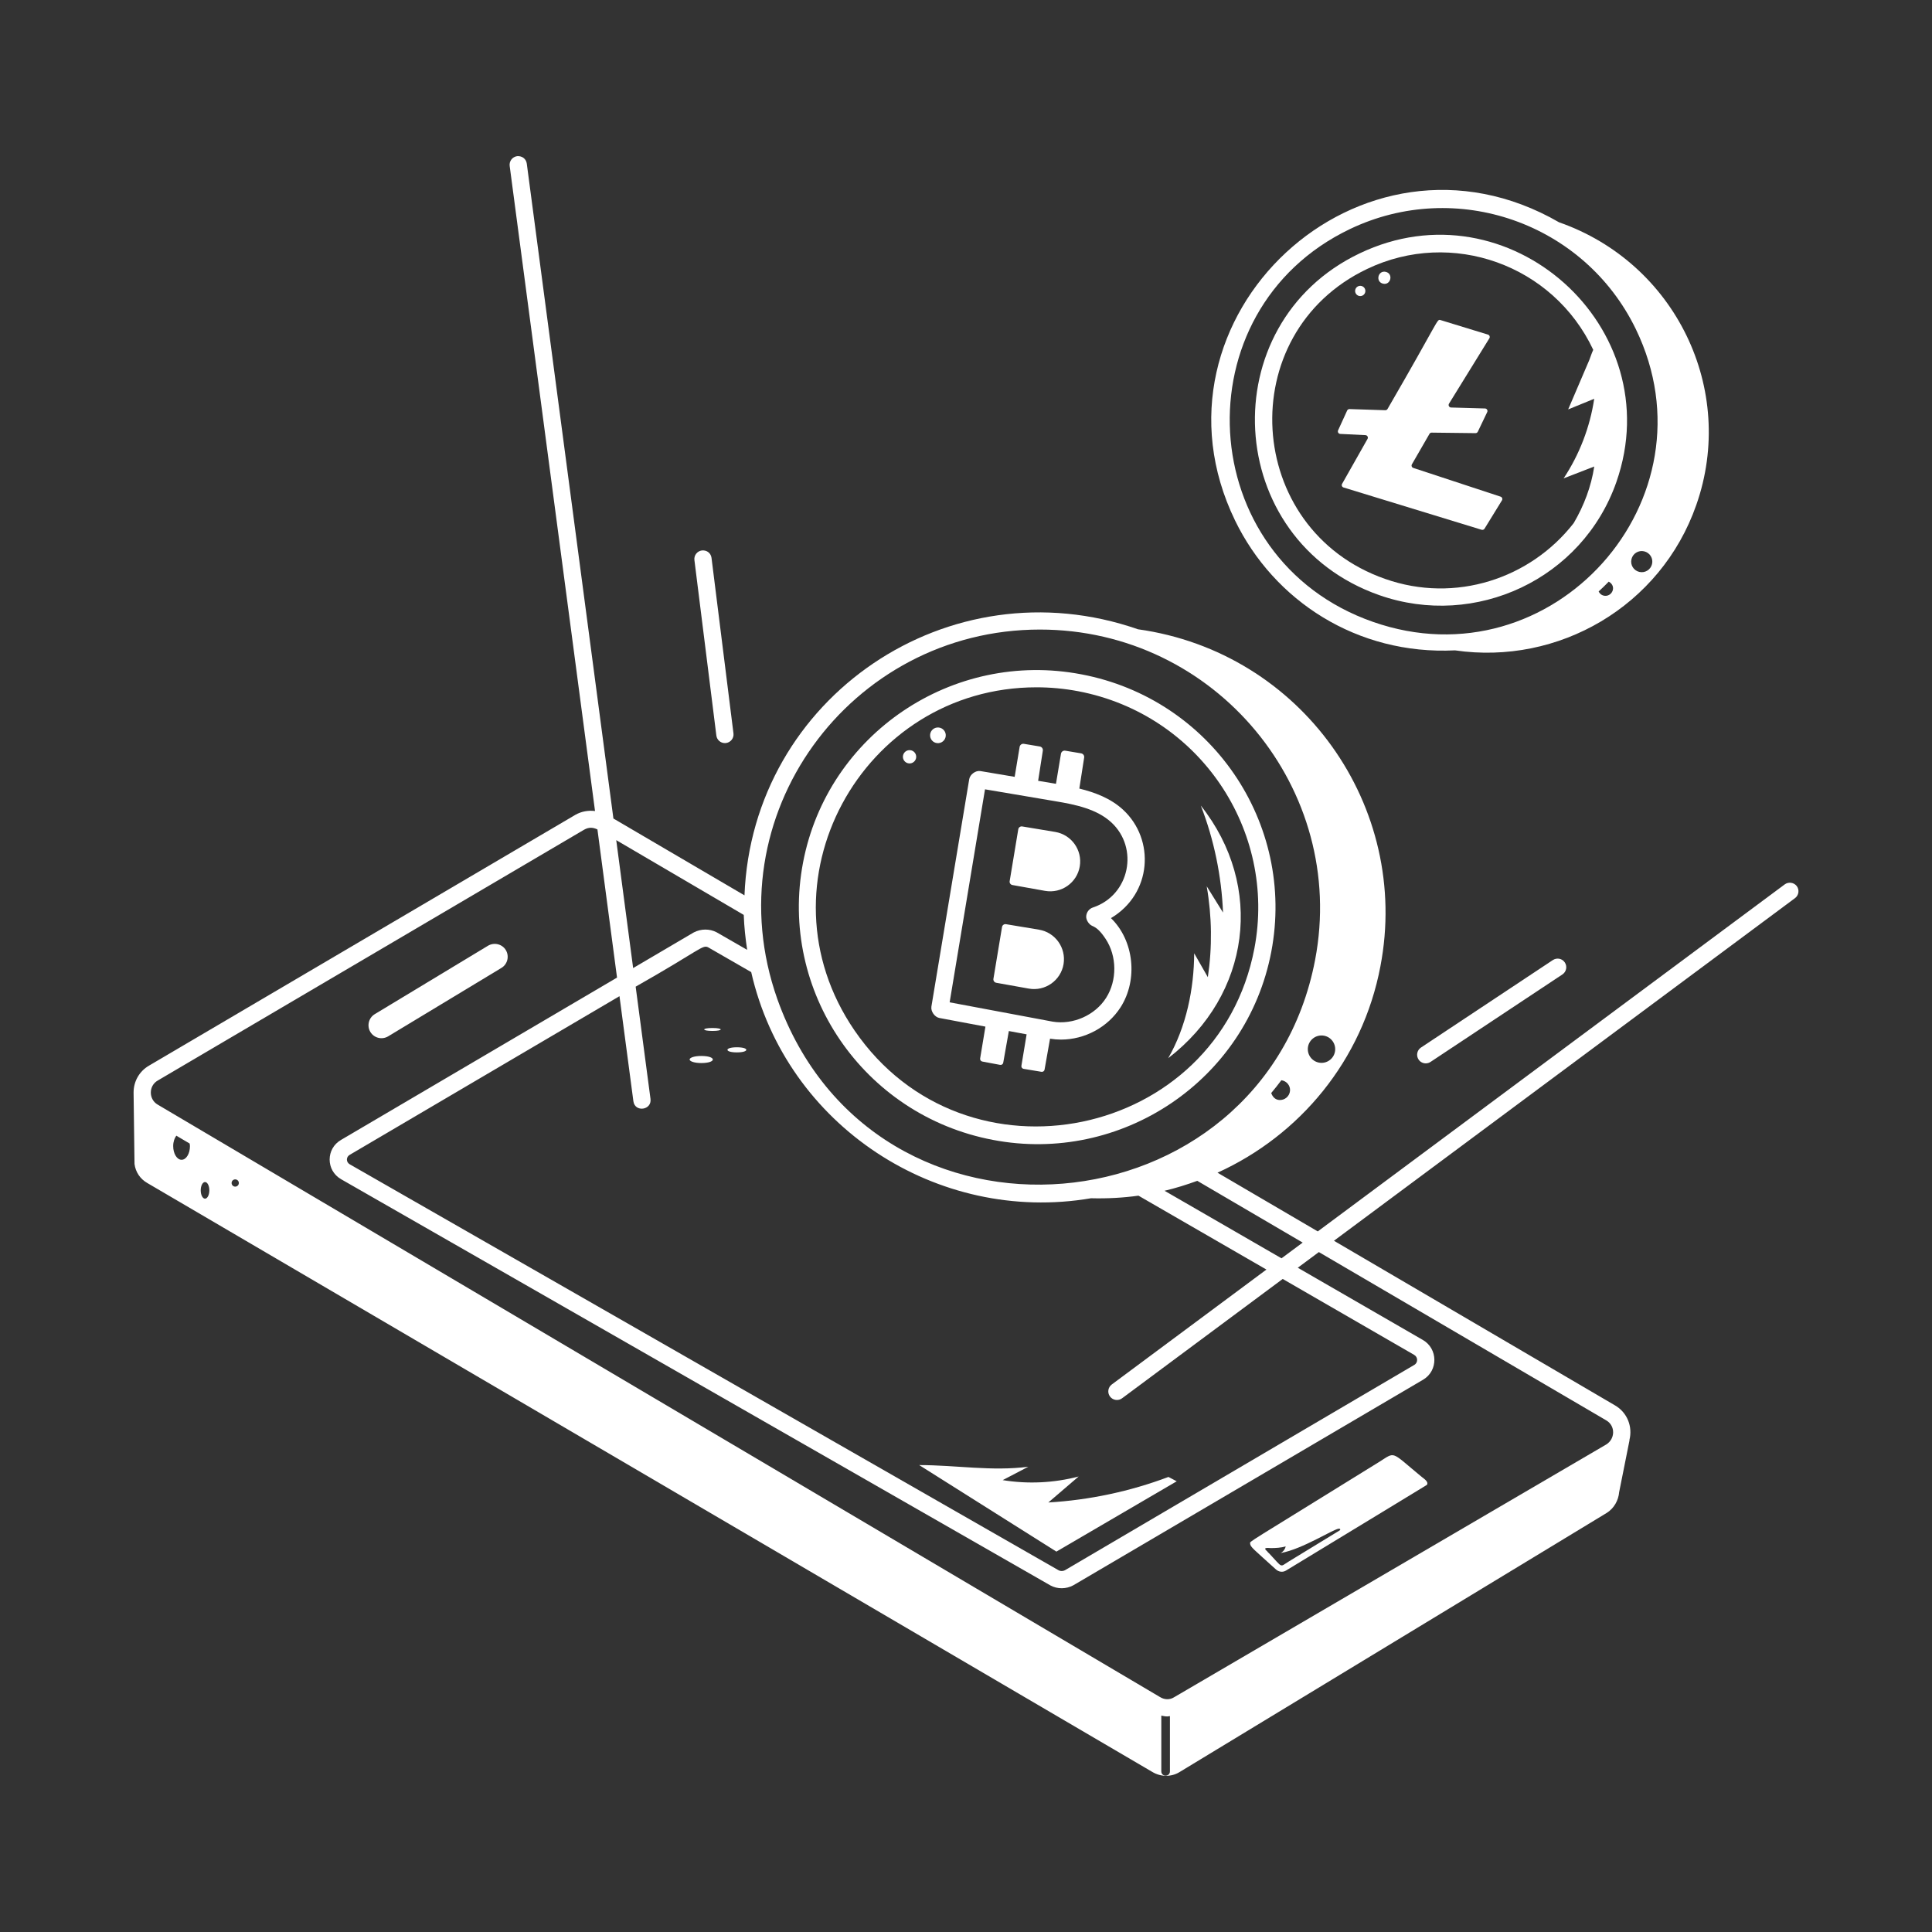 <svg xmlns="http://www.w3.org/2000/svg" enable-background="new 0 0 56 56" viewBox="0 0 56 56"><rect x="0" y="0" width="56" height="56" fill="#333333" stroke="none"/><path fill="#fff" d="M11.251 30.039l3.284-1.984c.177-.107.233-.338.127-.516-.107-.177-.337-.231-.516-.127l-3.284 1.984c-.177.107-.233.338-.127.516C10.84 30.084 11.066 30.148 11.251 30.039zM41.217 42.815c-.933-.766-.749-.745-1.256-.431-3.93 2.437-3.727 2.28-3.725 2.356.002.1.098.161.747.75.085.077.202.089.293.033.031-.019 2.119-1.287 2.15-1.306.398-.241 2.036-1.239 1.931-1.175C41.423 42.954 41.271 42.859 41.217 42.815zM37.347 45.266c-.26.159-.153.193-.56-.24-.009-.009-.053-.045-.053-.057-.017-.018-.068-.053-.061-.082.007-.033.135-.015.166-.015.143-.001.289-.008.427-.049-.017.082-.073.155-.148.193.637-.109 1.563-.718 1.696-.707.029.002.045.017.027.041C38.828 44.366 38.97 44.272 37.347 45.266z" class="color000000 svgShape"/><path fill="#fff" d="M51.729,25.636L38.196,35.693l-2.906-1.702
			c2.374-1.078,4.202-3.24,4.722-5.983c0.887-4.626-2.285-9.105-7.027-9.768
			c-5.472-1.903-11.179,1.966-11.406,7.712l-3.799-2.227L15.269,4.742
			c-0.019-0.136-0.134-0.228-0.281-0.215c-0.137,0.019-0.232,0.144-0.215,0.281
			l2.474,18.7c-0.193-0.023-0.39,0.008-0.569,0.11L4.319,30.888
			c-0.279,0.162-0.447,0.454-0.447,0.78c0,0.122,0.024,1.9,0.027,2.071
			c0.03,0.231,0.161,0.432,0.372,0.552l29.141,17.076
			c0.241,0.141,0.542,0.141,0.773,0l12.386-7.514
			c0.211-0.131,0.341-0.362,0.361-0.603l0.301-1.507
			c-0.001-0-0.003-0.001-0.004-0.001c0.099-0.384-0.057-0.797-0.418-1.007
			l-8.146-4.771l13.364-9.931c0.11-0.082,0.134-0.238,0.051-0.35
			C51.998,25.578,51.84,25.552,51.729,25.636z M37.759,36.017L37.145,36.473
			l-3.39-1.958c0.324-0.076,0.639-0.175,0.949-0.288L37.759,36.017z M32.174,40.479
			c0.084,0.113,0.243,0.132,0.35,0.051l4.656-3.459l3.811,2.201
			c0.114,0.066,0.111,0.225,0.007,0.288l-10.132,5.955
			c-0.055,0.03-0.127,0.029-0.177,0.003L10.138,33.748
			c-0.113-0.066-0.11-0.214,0.003-0.277l7.815-4.596l0.403,3.044
			c0.044,0.332,0.538,0.261,0.496-0.066l-0.43-3.254
			c1.875-1.062,1.939-1.228,2.105-1.138l1.244,0.716
			c1.014,4.457,5.395,7.315,9.85,6.555c0.465,0.012,0.925-0.012,1.375-0.075
			l3.709,2.142l-4.483,3.331C32.115,40.212,32.091,40.368,32.174,40.479z
			 M37.076,31.884c-0.118-0.01-0.193-0.097-0.229-0.202
			c0.1-0.122,0.201-0.243,0.294-0.371c0.151,0.022,0.264,0.153,0.251,0.307
			C37.377,31.779,37.236,31.897,37.076,31.884z M38.271,30.806
			c-0.218-0.019-0.38-0.21-0.362-0.429c0.018-0.218,0.21-0.38,0.429-0.362
			c0.218,0.018,0.38,0.21,0.362,0.429C38.681,30.663,38.489,30.825,38.271,30.806z
			 M30.141,18.248c5.104,0,8.919,4.639,7.979,9.57
			c-1.511,7.915-12.784,9.012-15.589,1.14
			C20.658,23.651,24.637,18.248,30.141,18.248z M21.558,26.519
			c0.012,0.351,0.05,0.686,0.099,1.013l-0.885-0.509
			c-0.204-0.106-0.453-0.106-0.665,0.005l-1.755,1.032l-0.49-3.708L21.558,26.519z
			 M5.263,33.617c-0.134,0-0.243-0.178-0.243-0.397
			c0-0.124,0.037-0.23,0.091-0.302l0.386,0.228
			c0.003,0.025,0.009,0.048,0.009,0.074C5.506,33.439,5.398,33.617,5.263,33.617z
			 M5.943,34.744c-0.069,0-0.125-0.108-0.125-0.241s0.056-0.241,0.125-0.241
			c0.069,0,0.125,0.108,0.125,0.241S6.011,34.744,5.943,34.744z M6.818,34.395
			c-0.058,0-0.105-0.047-0.105-0.105c0-0.058,0.047-0.105,0.105-0.105
			c0.058,0,0.105,0.047,0.105,0.105C6.923,34.348,6.876,34.395,6.818,34.395z
			 M33.661,51.343v-1.615c0.057,0.011,0.114,0.024,0.172,0.024
			c0.026,0,0.052-0.008,0.078-0.01v1.601C33.911,51.509,33.661,51.508,33.661,51.343z
			 M46.558,41.17c0.273,0.16,0.259,0.541-0.002,0.7l-12.53,7.329
			c-0.123,0.076-0.277,0.07-0.404-0.01L4.571,32.018
			c-0.265-0.153-0.267-0.545,0.001-0.698l12.356-7.269
			c0.14-0.079,0.258-0.072,0.389-0.009l0.568,4.294l-7.995,4.702
			c-0.446,0.253-0.448,0.889,0,1.144L30.446,45.954
			c0.204,0.111,0.457,0.109,0.666-0.004l10.14-5.96c0-0.001,0-0.001,0.001-0.001
			c0.436-0.259,0.43-0.898-0.013-1.151l-3.623-2.092l0.611-0.454L46.558,41.17z" class="color000000 svgShape"/><path fill="#fff" d="M28.777,33.04c3.712,0.713,7.359-1.71,8.072-5.453
			c0.711-3.73-1.749-7.327-5.5-8.04c-3.742-0.718-7.363,1.733-8.072,5.453
			C22.566,28.728,25.026,32.326,28.777,33.04z M30.045,19.922
			c0.399,0,0.804,0.037,1.21,0.114c3.511,0.671,5.756,4.031,5.104,7.456
			c-1.056,5.535-8.382,7.063-11.591,2.375C21.856,25.613,24.97,19.922,30.045,19.922z" class="color000000 svgShape"/><path fill="#fff" d="M26.997,29.182c-0.021,0.133,0.097,0.299,0.229,0.324l1.337,0.251
			l-0.153,0.923c-0.007,0.041,0.021,0.081,0.062,0.089l0.517,0.097
			c0.042,0.008,0.083-0.02,0.09-0.062l0.163-0.919l0.515,0.096l-0.151,0.911
			c-0.007,0.042,0.021,0.082,0.063,0.089l0.519,0.086
			c0.042,0.007,0.081-0.021,0.089-0.063l0.159-0.897
			c0.105,0.017,0.211,0.026,0.316,0.026c0.689,0,1.356-0.354,1.73-0.939
			c0.507-0.796,0.391-1.929-0.28-2.582c1.187-0.704,1.287-2.277,0.35-3.142
			c-0.359-0.331-0.813-0.501-1.267-0.613l0.14-0.899
			c0.009-0.058-0.03-0.112-0.088-0.122l-0.461-0.077
			c-0.058-0.01-0.113,0.03-0.123,0.088l-0.145,0.872l-0.517-0.087l0.136-0.873
			c0.009-0.058-0.03-0.112-0.088-0.122l-0.461-0.077
			c-0.058-0.01-0.113,0.03-0.123,0.088l-0.144,0.869l-0.991-0.167
			c-0.141-0.025-0.303,0.099-0.326,0.234l-1.097,6.595
			C26.997,29.179,26.997,29.181,26.997,29.182z M28.551,22.879l2.04,0.345
			c0.59,0.098,1.201,0.227,1.621,0.613c0.804,0.742,0.539,2.109-0.533,2.467
			c-0.112,0.037-0.191,0.142-0.195,0.261c-0.004,0.104,0.08,0.233,0.177,0.273
			c0.132,0.054,0.247,0.166,0.385,0.375c0.332,0.5,0.338,1.204,0.015,1.711
			c-0.32,0.504-0.958,0.786-1.547,0.689l-2.988-0.56L28.551,22.879z" class="color000000 svgShape"/><path fill="#fff" d="M29.346 25.653l.944.169c.475.085.929-.235 1.008-.711.078-.472-.241-.918-.713-.997l-.955-.159c-.055-.009-.106.028-.115.083l-.249 1.5C29.255 25.592 29.292 25.644 29.346 25.653zM30.114 26.947l-.955-.159c-.055-.009-.106.028-.115.083l-.249 1.5c-.009.054.027.105.081.115l.944.169c.475.085.929-.235 1.008-.711C30.905 27.471 30.586 27.025 30.114 26.947zM34.806 23.35c.386.991.603 2.062.644 3.101-.157-.254-.315-.508-.473-.762.152.874.163 1.764.033 2.635-.132-.231-.264-.461-.396-.692-.005 1.028-.228 2.129-.753 3.04C36.252 28.835 36.657 25.687 34.806 23.35zM27.167 21.54c.125.011.235-.082.246-.207s-.082-.235-.207-.246c-.125-.011-.235.082-.246.207C26.949 21.42 27.042 21.53 27.167 21.54zM26.348 22.128c.106.009.199-.07.208-.176.009-.106-.07-.199-.176-.208-.106-.009-.199.07-.208.176S26.242 22.119 26.348 22.128zM46.852 13.971c1.567-4.481-3.125-8.691-7.442-6.627-4.293 2.048-3.971 8.316.573 9.908C42.772 18.228 45.867 16.783 46.852 13.971zM39.626 7.796c2.452-1.174 5.394-.123 6.555 2.344-.051.108-.088.232-.113.292-.205.478-.409.957-.614 1.435.252-.103.503-.205.755-.308-.123.821-.428 1.615-.887 2.307.296-.115.592-.229.888-.344-.088.579-.299 1.136-.596 1.641-1.252 1.607-3.43 2.334-5.466 1.617C36.054 15.348 35.715 9.662 39.626 7.796z" class="color000000 svgShape"/><path fill="#fff" d="M40.087 8.222c.226.054.307-.288.081-.342C39.941 7.827 39.861 8.168 40.087 8.222zM39.393 8.578c.08.019.16-.03.179-.11s-.03-.16-.11-.179-.16.03-.179.11C39.264 8.478 39.313 8.559 39.393 8.578z" class="color000000 svgShape"/><path fill="#fff" d="M49.168,14.636c1.175-3.344-0.603-7.01-3.973-8.191
			c-0.001-0-0.001-0-0.002-0c-5.746-3.322-12.238,2.777-9.394,8.642
			c1.126,2.322,3.533,3.903,6.376,3.764C45.169,19.288,48.14,17.579,49.168,14.636
			z M39.13,6.639c3.079-1.472,6.789-0.182,8.285,2.9
			c2.389,4.93-2.411,10.313-7.622,8.485C34.582,16.201,34.189,9,39.13,6.639z
			 M46.48,17.264c-0.067-0.016-0.114-0.063-0.143-0.12
			c0.101-0.091,0.197-0.187,0.293-0.285C46.878,16.995,46.72,17.321,46.48,17.264
			z M47.516,16.577c-0.165-0.039-0.267-0.204-0.227-0.369
			c0.039-0.165,0.204-0.267,0.369-0.227s0.267,0.204,0.227,0.369
			S47.681,16.616,47.516,16.577z" class="color000000 svgShape"/><path fill="#fff" d="M43.03 15.324l.505-.821c.025-.04.005-.092-.039-.107l-2.531-.833c-.044-.014-.063-.065-.04-.105l.509-.882c.013-.023.037-.037.064-.036l1.271.015c.028 0.0.054-.016.066-.041l.273-.57c.023-.047-.011-.102-.063-.104l-.985-.028c-.056-.002-.089-.063-.06-.111l1.17-1.895c.025-.04.005-.094-.04-.107l-1.377-.422c-.106-.033-.027-.02-1.534 2.577-.013.023-.039.037-.065.037L39.116 11.857c-.029-.001-.056.016-.068.042l-.263.575c-.021.047.011.1.062.103l.732.036c.054.003.086.061.06.108l-.738 1.304c-.023.04-.003.091.042.105l4.003 1.226C42.978 15.365 43.013 15.352 43.03 15.324zM20.345 15.955c-.137.018-.234.142-.217.279l.636 5.086c.016.126.123.219.248.219.01 0 .021-.001.031-.002.137-.018.234-.142.217-.279l-.636-5.086C20.607 16.036 20.493 15.941 20.345 15.955zM45.01 27.828l-3.823 2.536c-.114.076-.146.231-.069.347.048.072.127.111.208.111.048 0 .096-.014.139-.042l3.823-2.536c.114-.076.146-.231.069-.347S45.126 27.752 45.01 27.828zM31.265 42.797c-.716.188-1.471.224-2.201.105.247-.129.495-.258.742-.388-1.061.138-2.092-.048-3.163-.048l3.977 2.508 3.488-2.038-.24-.126c-1.115.42-2.293.67-3.481.74C30.68 43.299 30.972 43.048 31.265 42.797zM19.989 30.71c0 .057.151.103.337.103.446 0 .449-.205 0-.205C20.14 30.607 19.989 30.653 19.989 30.71zM20.651 29.882c.319 0 .319-.085 0-.085C20.332 29.797 20.332 29.882 20.651 29.882zM21.359 30.504c.363 0 .366-.148 0-.148C20.996 30.356 20.992 30.504 21.359 30.504z" class="color000000 svgShape"/></svg>